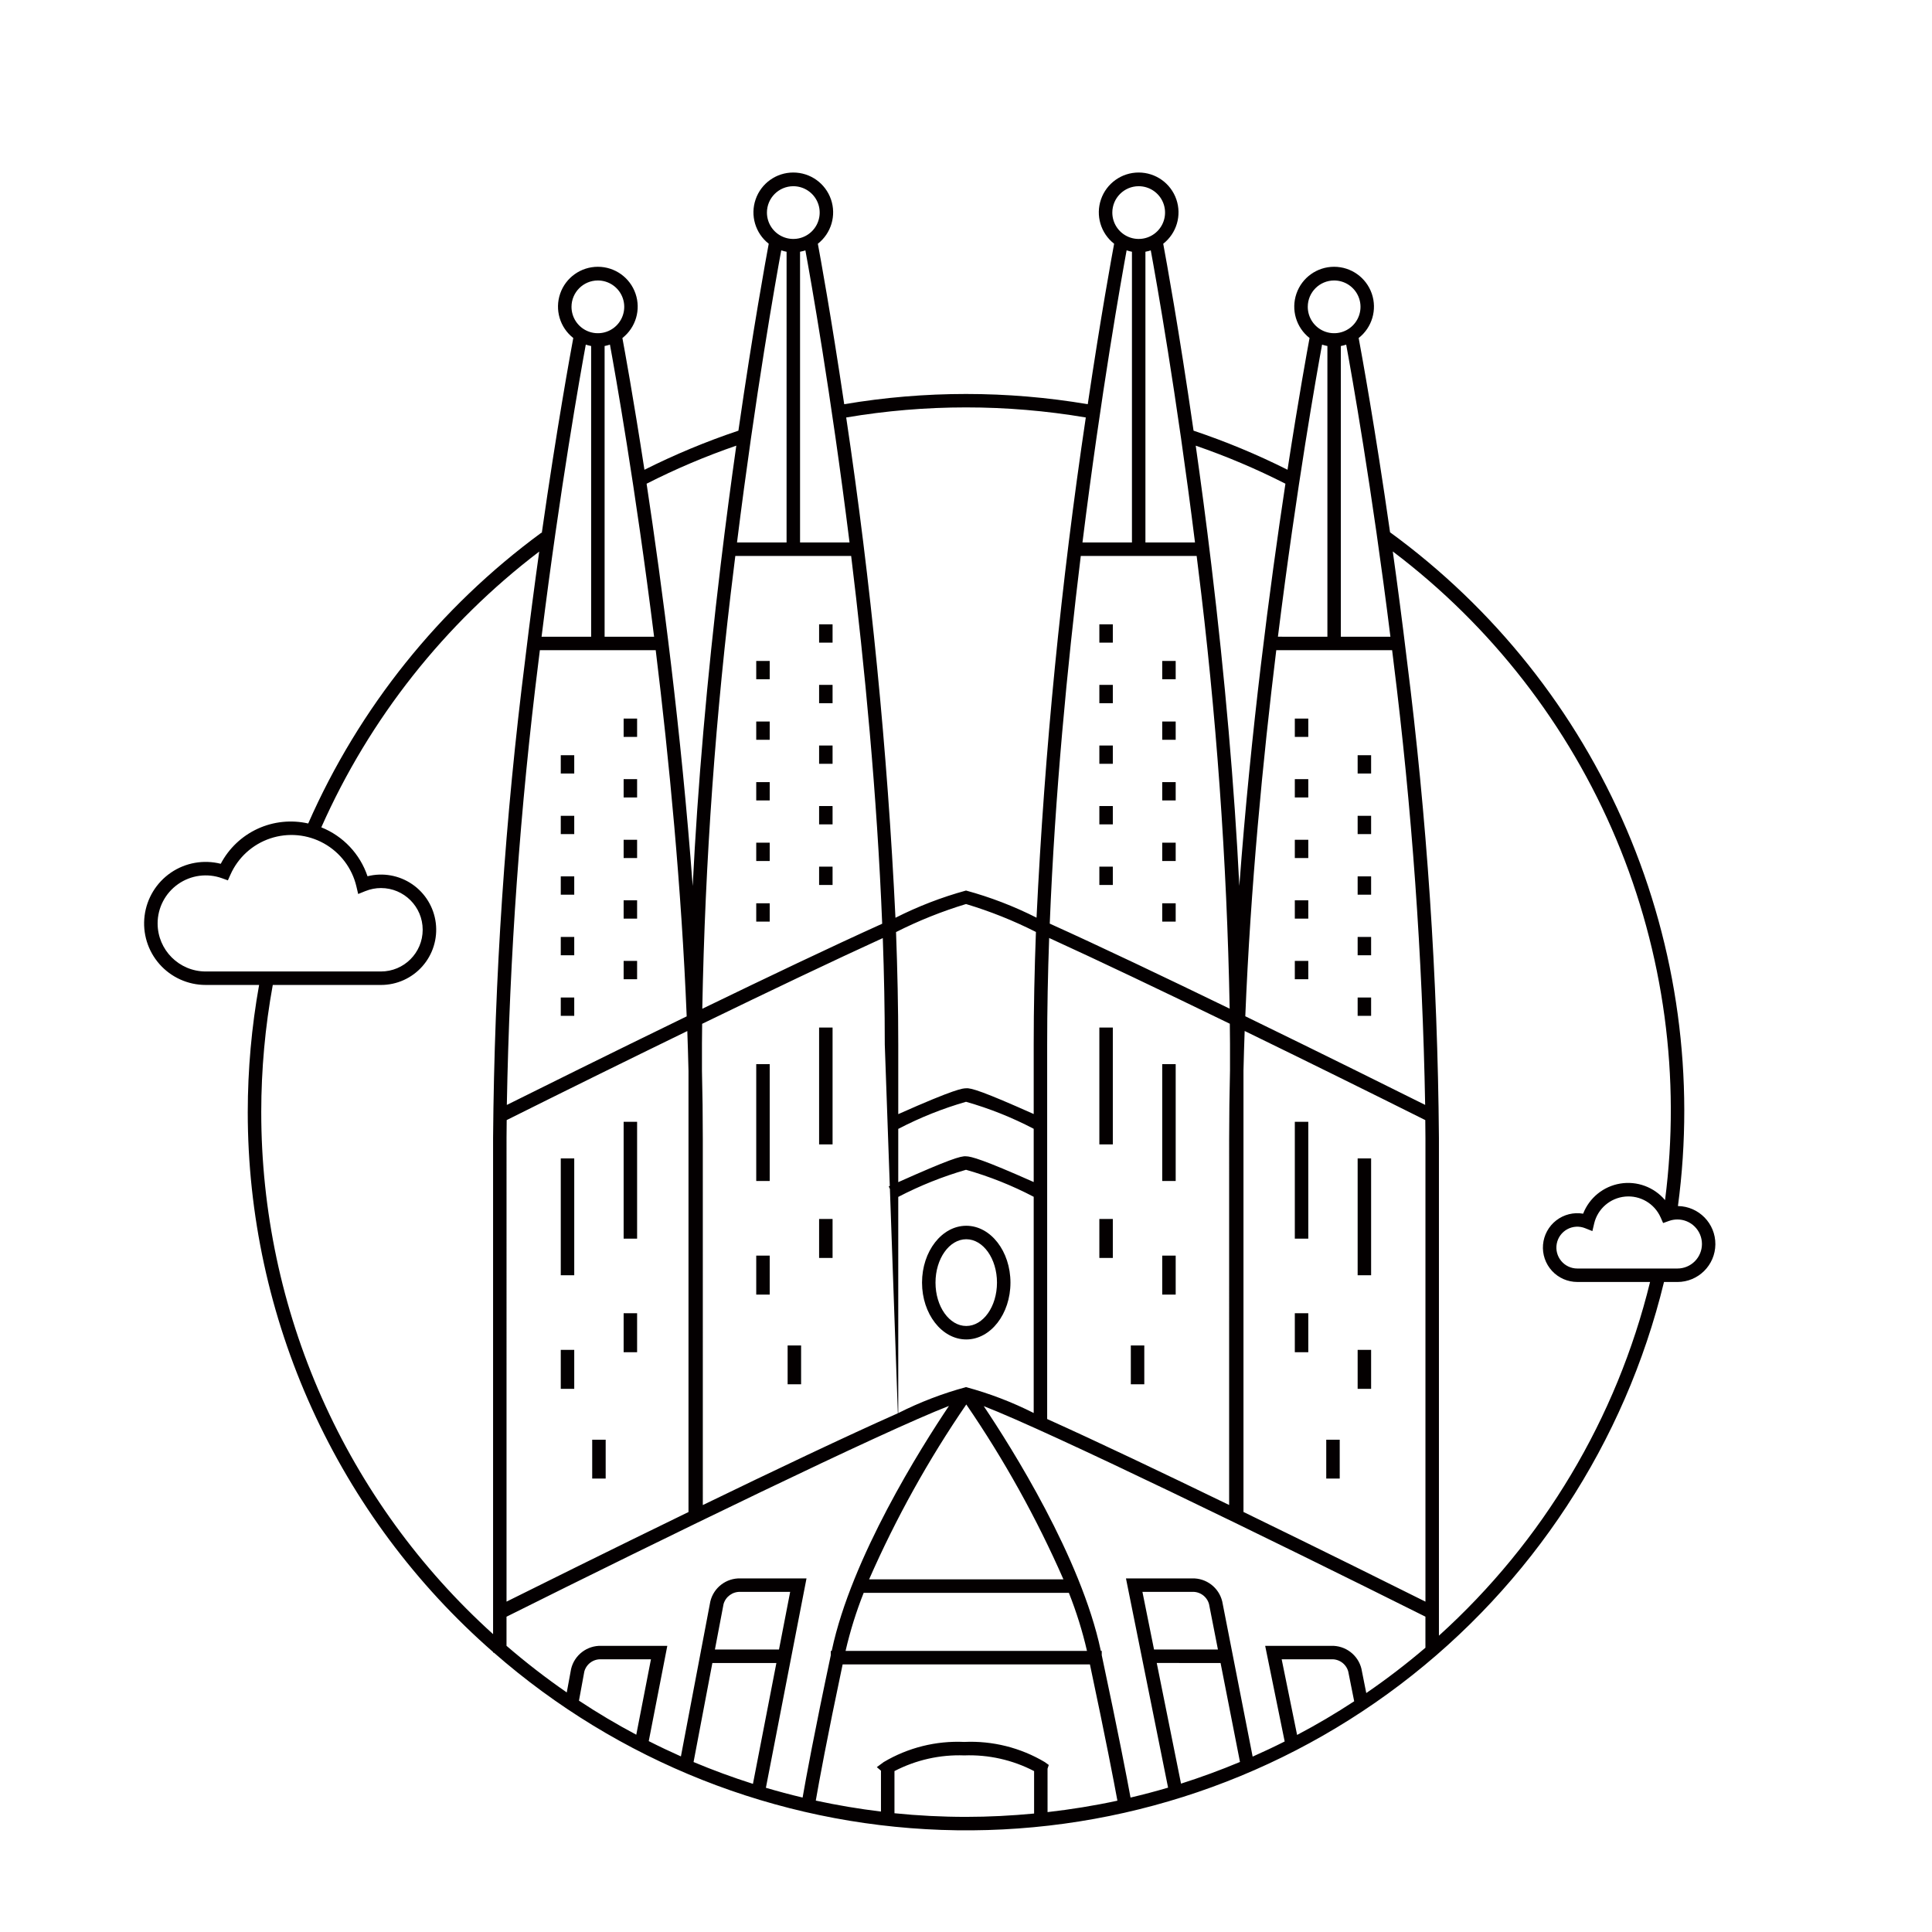 <?xml version="1.0" encoding="UTF-8"?>
<!-- Uploaded to: ICON Repo, www.iconrepo.com, Generator: ICON Repo Mixer Tools -->
<svg width="800px" height="800px" version="1.1" viewBox="144 144 512 512" xmlns="http://www.w3.org/2000/svg">
 <g fill="#040001">
  <path d="m400.07 468.84c-6.465 0-11.723 6.762-11.723 15.066s5.262 15.062 11.723 15.062c6.457 0 11.711-6.758 11.711-15.062 0-8.309-5.254-15.066-11.711-15.066zm0 26.559c-4.496 0-8.152-5.152-8.152-11.492s3.656-11.496 8.152-11.496c4.488 0 8.141 5.156 8.141 11.496-0.004 6.336-3.652 11.492-8.141 11.492z"/>
  <path d="m495.47 525.54h3.57v10.293h-3.57z"/>
  <path d="m503.79 450.99h3.57v30.965h-3.57z"/>
  <path d="m487.14 441.29h3.57v30.965h-3.57z"/>
  <path d="m503.79 344.14h3.57v4.848h-3.57z"/>
  <path d="m487.14 334.43h3.57v4.856h-3.57z"/>
  <path d="m503.79 360.2h3.57v4.844h-3.57z"/>
  <path d="m487.14 350.48h3.57v4.856h-3.57z"/>
  <path d="m503.79 376.25h3.57v4.852h-3.57z"/>
  <path d="m487.14 366.55h3.57v4.84h-3.57z"/>
  <path d="m503.79 392.3h3.57v4.856h-3.57z"/>
  <path d="m487.14 382.59h3.57v4.856h-3.57z"/>
  <path d="m503.79 408.35h3.57v4.856h-3.57z"/>
  <path d="m487.14 398.65h3.57v4.856h-3.57z"/>
  <path d="m503.79 501.73h3.57v10.328h-3.57z"/>
  <path d="m487.14 492.02h3.57v10.332h-3.57z"/>
  <path d="m443.68 500.56h3.57v10.289h-3.57z"/>
  <path d="m452 426.01h3.57v30.965h-3.57z"/>
  <path d="m435.34 416.31h3.57v30.965h-3.57z"/>
  <path d="m452 319.16h3.57v4.848h-3.57z"/>
  <path d="m435.34 309.45h3.57v4.856h-3.57z"/>
  <path d="m452 335.21h3.57v4.84h-3.57z"/>
  <path d="m435.34 325.5h3.57v4.856h-3.57z"/>
  <path d="m452 351.27h3.57v4.852h-3.57z"/>
  <path d="m435.34 341.57h3.57v4.844h-3.57z"/>
  <path d="m452 367.32h3.57v4.856h-3.57z"/>
  <path d="m435.34 357.61h3.57v4.856h-3.57z"/>
  <path d="m452 383.38h3.57v4.856h-3.57z"/>
  <path d="m435.34 373.67h3.57v4.856h-3.57z"/>
  <path d="m452 476.75h3.57v10.332h-3.57z"/>
  <path d="m435.34 467.04h3.57v10.328h-3.57z"/>
  <path d="m300.94 525.54h3.57v10.293h-3.57z"/>
  <path d="m292.61 450.99h3.57v30.965h-3.57z"/>
  <path d="m309.27 441.29h3.57v30.965h-3.57z"/>
  <path d="m292.61 344.14h3.57v4.848h-3.57z"/>
  <path d="m309.27 334.43h3.57v4.856h-3.57z"/>
  <path d="m292.61 360.2h3.57v4.844h-3.57z"/>
  <path d="m309.27 350.48h3.57v4.856h-3.57z"/>
  <path d="m292.61 376.25h3.57v4.852h-3.57z"/>
  <path d="m309.27 366.55h3.57v4.84h-3.57z"/>
  <path d="m292.61 392.3h3.57v4.856h-3.57z"/>
  <path d="m309.27 382.59h3.57v4.856h-3.57z"/>
  <path d="m292.61 408.35h3.57v4.856h-3.57z"/>
  <path d="m309.27 398.65h3.57v4.856h-3.57z"/>
  <path d="m292.61 501.73h3.57v10.328h-3.57z"/>
  <path d="m309.27 492.02h3.57v10.332h-3.57z"/>
  <path d="m352.73 500.56h3.57v10.289h-3.57z"/>
  <path d="m344.41 426.01h3.57v30.965h-3.57z"/>
  <path d="m361.07 416.31h3.57v30.965h-3.57z"/>
  <path d="m344.41 319.16h3.57v4.848h-3.57z"/>
  <path d="m361.07 309.45h3.57v4.856h-3.57z"/>
  <path d="m344.41 335.21h3.57v4.84h-3.57z"/>
  <path d="m361.07 325.5h3.57v4.856h-3.57z"/>
  <path d="m344.41 351.27h3.57v4.852h-3.57z"/>
  <path d="m361.07 341.57h3.57v4.844h-3.57z"/>
  <path d="m344.41 367.32h3.57v4.856h-3.57z"/>
  <path d="m361.07 357.61h3.57v4.856h-3.57z"/>
  <path d="m344.41 383.38h3.57v4.856h-3.57z"/>
  <path d="m361.07 373.67h3.57v4.856h-3.57z"/>
  <path d="m344.41 476.75h3.57v10.332h-3.57z"/>
  <path d="m361.07 467.04h3.57v10.328h-3.57z"/>
  <path d="m588.67 463.62c4.539-33.871-0.152-68.344-13.582-99.77-13.426-31.43-35.09-58.648-62.703-78.785l-0.004 0.004c-3.981-27.832-7.535-47.285-8.32-51.496 3.551-2.777 4.945-7.5 3.477-11.758-1.473-4.262-5.481-7.117-9.988-7.117-4.504 0-8.516 2.859-9.98 7.121-1.469 4.262-0.07 8.984 3.477 11.758-0.535 2.871-2.879 15.652-5.84 34.91-8.043-4.035-16.367-7.496-24.902-10.355-3.863-26.785-7.273-45.438-8.039-49.539h0.004c3.547-2.777 4.941-7.5 3.473-11.758-1.469-4.262-5.481-7.121-9.988-7.117-4.504 0-8.512 2.859-9.98 7.121-1.469 4.258-0.07 8.98 3.481 11.758-0.602 3.227-3.504 19.074-6.988 42.52h-0.004c-21.359-3.613-43.176-3.613-64.535 0.004-3.484-23.449-6.387-39.297-6.988-42.523h-0.004c3.551-2.777 4.949-7.5 3.481-11.758-1.469-4.262-5.477-7.121-9.984-7.121-4.504-0.004-8.516 2.856-9.984 7.117-1.469 4.258-0.074 8.98 3.473 11.758-0.766 4.106-4.172 22.758-8.035 49.539-8.535 2.859-16.855 6.324-24.902 10.363-2.961-19.262-5.309-32.047-5.844-34.918h0.004c3.547-2.777 4.945-7.496 3.477-11.758-1.465-4.262-5.477-7.121-9.98-7.121-4.508 0-8.52 2.856-9.988 7.117-1.469 4.258-0.074 8.98 3.473 11.758-0.785 4.219-4.356 23.758-8.348 51.695l-0.086-0.117h0.004c-27.008 19.828-48.328 46.41-61.816 77.078-4.5-1.02-9.211-0.527-13.402 1.402-4.195 1.934-7.629 5.195-9.777 9.281-4.531-1.148-9.34-0.297-13.203 2.34-3.859 2.637-6.402 6.805-6.981 11.445-0.582 4.641 0.859 9.305 3.953 12.812 3.098 3.504 7.547 5.512 12.223 5.512h14.172c-1.992 11.121-2.996 22.391-3.008 33.688-0.004 27.105 5.797 53.898 17.008 78.578 11.215 24.68 27.582 46.672 48 64.5v0.164h0.191c32.941 28.848 74.828 45.445 118.59 46.992 43.762 1.543 86.715-12.059 121.61-38.512 34.891-26.453 59.59-64.137 69.922-106.69h3.539c5.531 0.008 10.031-4.449 10.074-9.98s-4.383-10.062-9.914-10.145zm-76.195-150.88h-13.137v-77.039c0.48-0.09 0.953-0.211 1.418-0.367 1.438 7.809 6.805 37.934 11.719 77.406zm-7.68 273.51h0.004c-0.898-3.672-4.25-6.211-8.027-6.086h-17.488l5.168 25.344c-2.789 1.406-5.621 2.742-8.488 4.012l-8.059-41.125c-0.891-3.68-4.238-6.227-8.02-6.102h-17.492l11.16 55.449c-3.277 0.973-6.598 1.84-9.949 2.633-0.953-5.176-3.231-17.074-7.629-37.734v-1.137h-0.242l-0.043-0.211c-5.227-24.496-23.539-53.551-30.988-64.652 17.43 6.75 76.359 35.461 117.05 55.793v8.23c-5.008 4.277-10.242 8.289-15.676 12.012zm-1.922 8.605c-4.887 3.211-9.93 6.188-15.129 8.922l-4.086-20.043h13.113c2.078-0.125 3.961 1.215 4.523 3.219zm-56.117-28.992h13.129c2.078-0.121 3.957 1.223 4.516 3.227l2.363 12.051-16.934-0.004zm20.707 18.848 5.144 26.227c-5.102 2.137-10.309 4.051-15.625 5.742l-6.434-31.973zm-46.586 26.258c-6.438-3.824-13.852-5.68-21.332-5.34-7.488-0.344-14.914 1.512-21.359 5.34l-1.82 1.344 1.098 0.941v10.828c-5.844-0.707-11.602-1.676-17.273-2.906 0.844-4.894 2.926-16.281 7.117-36.098h65.531c4.207 19.828 6.383 31.223 7.285 36.121-6.07 1.316-12.254 2.312-18.512 3.027l-0.004-11.508 0.328-0.984zm-88.094-26.258h16.965l-6.211 32.031c-5.352-1.703-10.598-3.629-15.738-5.785zm17.656-3.57-16.98-0.004 2.289-12.047c0.57-1.988 2.434-3.324 4.504-3.227h13.148zm7.293-18.848h-17.48c-3.785-0.125-7.133 2.434-8.012 6.121l-2.418 12.727h-0.027v0.152l-5.348 28.172c-2.879-1.281-5.719-2.629-8.523-4.051l4.918-25.25h-17.477c-3.785-0.125-7.141 2.43-8.02 6.117l-1.148 6.234c-5.539-3.832-10.871-7.957-15.969-12.359v-7.711c40.855-20.395 100.07-49.227 117.25-55.859-7.426 11.066-25.797 40.18-31.027 64.715l-0.043 0.207h-0.242v1.141c-4.383 20.625-6.566 32.523-7.469 37.723-3.277-0.781-6.519-1.645-9.73-2.59zm-45.113 41.426c-5.215-2.773-10.277-5.781-15.188-9.027l1.422-7.738c0.559-2.004 2.438-3.344 4.512-3.219h13.141zm-25.891-284.64c0.113-0.938 0.227-1.84 0.34-2.769h30.703c3.555 29.074 6.824 62.992 8.207 97.035-20.828 10.129-39.867 19.59-47.664 23.473 0.711-39.367 3.519-78.672 8.414-117.74zm51.797-24.98c0.113-0.938 0.227-1.84 0.34-2.769h30.699c3.566 29.195 6.856 63.281 8.223 97.469-13.355 6.031-30.855 14.379-47.676 22.535 0.73-39.199 3.539-78.332 8.414-117.23zm91.895-2.769h30.703c0.113 0.93 0.227 1.832 0.34 2.769 4.871 38.895 7.68 78.02 8.41 117.21-16.82-8.164-34.324-16.512-47.68-22.539 1.371-34.18 4.656-68.254 8.223-97.441zm91.336 154.21v122.91c-7.812-3.898-27.141-13.512-48.223-23.766v-116.98c0.082-3.492 0.188-6.984 0.316-10.484 16.469 8.02 33.324 16.348 47.863 23.613 0.008 1.562 0.043 3.172 0.043 4.715zm-51.844-30.242c0.012 1.746 0.051 3.543 0.051 5.266v7.106c-0.145 6.082-0.223 12.141-0.227 18.168l-0.004 97c-17.062-8.277-34.824-16.75-48.223-22.781v-99.199c0-9.352 0.188-18.812 0.527-28.281 12.879 5.875 30.008 14.043 47.875 22.723zm-97.031 150.82h54.379c1.984 5 3.59 10.141 4.801 15.383h-63.977c1.211-5.242 2.812-10.383 4.797-15.383zm1.441-3.57v-0.004c7.117-16.219 15.738-31.738 25.754-46.348 10.008 14.613 18.629 30.129 25.742 46.348zm25.68-50.949h-0.008c-6.203 1.68-12.215 3.988-17.949 6.883v-57.289c5.734-2.984 11.75-5.391 17.957-7.188 6.211 1.762 12.219 4.16 17.938 7.156v57.297c-5.731-2.894-11.742-5.195-17.938-6.859zm-17.957-68.43c5.731-2.988 11.746-5.398 17.957-7.184 6.207 1.762 12.219 4.16 17.938 7.156v14.113c-13.273-5.91-16.617-6.82-17.93-6.82-1.328-0.145-4.586 0.871-17.965 6.848zm35.895-22.32v18.379c-13.32-5.945-16.691-6.992-17.945-6.816-0.797 0.004-2.637 0.023-17.949 6.844v-18.406c0-9.867-0.215-19.852-0.59-29.844v0.004c5.953-3.012 12.16-5.496 18.547-7.43 6.383 1.914 12.582 4.391 18.527 7.398-0.375 10-0.59 20-0.59 29.875zm-39.465 0 1.328 37.43-0.277 0.125 0.305 0.68 2.109 59.445c-13.699 6.078-33.105 15.316-51.688 24.328l-0.004-97.023c0-5.977-0.074-11.988-0.223-18.039v-7.234c0-1.715 0.039-3.5 0.051-5.238 17.867-8.676 34.992-16.84 47.871-22.719 0.34 9.457 0.527 18.906 0.527 28.25zm-100.24 24.688c0-1.539 0.035-3.148 0.043-4.707 14.539-7.258 31.391-15.578 47.863-23.594 0.129 3.531 0.234 7.059 0.316 10.586v116.88c-21.09 10.254-40.422 19.859-48.223 23.746zm195.78-32.219c1.383-34.035 4.652-67.941 8.207-97.008h30.703c0.113 0.93 0.227 1.832 0.34 2.769h-0.004c4.898 39.066 7.707 78.367 8.418 117.73-7.812-3.894-26.848-13.359-47.668-23.492zm23.543-194.99c2.824 0 5.375 1.703 6.457 4.312 1.082 2.613 0.484 5.617-1.516 7.617s-5.004 2.598-7.617 1.516c-2.609-1.082-4.312-3.629-4.312-6.457 0-3.859 3.129-6.984 6.988-6.988zm-1.785 17.371v77.039l-13.113-0.004c4.984-39.98 10.355-70.09 11.699-77.406 0.461 0.156 0.934 0.277 1.414 0.367zm-11.125 36.488c-4.102 27.113-9.168 65.543-12.215 106.59-1.309-26.348-3.777-54.805-7.418-85.109-1.355-11.305-2.766-21.887-4.137-31.562 8.145 2.805 16.09 6.172 23.77 10.078zm-23.961 15.57h-13.141v-77.043c0.48-0.09 0.957-0.211 1.418-0.367 1.438 7.805 6.805 37.926 11.719 77.41zm-14.926-94.41c2.828 0 5.375 1.703 6.457 4.312 1.082 2.613 0.484 5.617-1.516 7.617-1.996 2-5.004 2.598-7.617 1.516-2.609-1.082-4.312-3.633-4.312-6.457 0.004-3.859 3.129-6.984 6.988-6.988zm-1.785 17.371v77.039h-13.113c4.984-39.984 10.355-70.098 11.699-77.41 0.461 0.156 0.934 0.277 1.414 0.367zm-12.23 43.926v-0.004c-6.562 43.941-10.922 88.18-13.055 132.55-5.969-3.023-12.23-5.43-18.684-7.188h-0.008c-6.457 1.773-12.719 4.191-18.695 7.215-2.133-44.383-6.492-88.629-13.055-132.58 21.016-3.562 42.48-3.562 63.496-0.004zm-62.613 33.113h-13.113v-77.043c0.477-0.09 0.949-0.211 1.414-0.367 1.344 7.312 6.715 37.422 11.699 77.41zm-14.898-94.41c2.824 0 5.375 1.703 6.457 4.312 1.082 2.613 0.48 5.617-1.516 7.617-2 2-5.004 2.598-7.617 1.516-2.613-1.082-4.316-3.633-4.316-6.457 0.004-3.859 3.133-6.984 6.992-6.988zm-1.785 17.371-0.004 77.039h-13.133c4.918-39.48 10.281-69.602 11.719-77.41 0.461 0.156 0.934 0.277 1.414 0.367zm-13.328 51.395c-1.371 9.672-2.781 20.258-4.137 31.562-3.641 30.309-6.109 58.77-7.418 85.125-3.047-41.055-8.113-79.488-12.215-106.61h-0.004c7.68-3.91 15.625-7.281 23.773-10.086zm-21.785 50.621h-13.113v-77.039c0.48-0.09 0.953-0.211 1.414-0.367 1.344 7.316 6.715 37.422 11.699 77.406zm-14.898-94.406c2.828 0 5.375 1.703 6.457 4.312 1.082 2.613 0.484 5.617-1.516 7.617s-5.004 2.598-7.617 1.516c-2.609-1.082-4.312-3.629-4.312-6.457 0.004-3.859 3.129-6.984 6.988-6.988zm-1.785 17.371v77.039l-13.137-0.004c4.918-39.473 10.281-69.594 11.719-77.406 0.465 0.156 0.938 0.277 1.418 0.367zm-114.89 153.02c0.004-4.148 2.027-8.035 5.422-10.418 3.394-2.383 7.734-2.965 11.637-1.562l1.566 0.566 0.676-1.52v0.004c2.016-4.543 5.848-8.027 10.559-9.602 4.715-1.574 9.871-1.094 14.211 1.324 4.34 2.418 7.465 6.551 8.605 11.383l0.477 2.023 1.93-0.781 0.004 0.004c1.305-0.527 2.695-0.801 4.106-0.801 6.106 0 11.055 4.949 11.055 11.055 0 6.106-4.949 11.055-11.055 11.055h-46.461c-7.027-0.008-12.723-5.703-12.73-12.73zm27.465 49.988c0.008-11.297 1.027-22.57 3.055-33.684h28.672c4.195 0.004 8.188-1.793 10.969-4.938 2.777-3.141 4.074-7.324 3.559-11.488-0.516-4.164-2.793-7.902-6.254-10.273-3.461-2.367-7.773-3.137-11.84-2.109-1.984-5.906-6.461-10.648-12.242-12.965 12.789-28.832 32.652-53.969 57.746-73.082-1.234 8.836-2.488 18.367-3.707 28.484h0.004c-5.328 42.094-8.176 84.461-8.523 126.89v131.52c-19.352-17.48-34.816-38.828-45.402-62.66-10.582-23.832-16.043-49.621-16.035-75.695zm167.81 185.82v-11.176 0.004c5.707-2.961 12.086-4.394 18.512-4.156 6.422-0.238 12.793 1.195 18.492 4.16v11.246c-5.945 0.562-11.957 0.883-18.035 0.883-6.336 0-12.668-0.32-18.969-0.961zm144.29-47.051v-131.94c-0.348-42.426-3.191-84.793-8.523-126.89-1.215-10.125-2.473-19.668-3.707-28.508 26.117 19.746 46.547 46.051 59.215 76.238 12.672 30.191 17.133 63.195 12.938 95.664-2.91-3.453-7.426-5.121-11.879-4.383-4.457 0.738-8.191 3.773-9.828 7.981-2.516-0.43-5.098 0.211-7.117 1.77-2.023 1.562-3.293 3.898-3.512 6.441-0.215 2.543 0.645 5.059 2.371 6.941 1.727 1.879 4.164 2.945 6.715 2.945h19.281c-8.859 36.137-28.352 68.785-55.953 93.734zm63.18-97.305-26.508-0.004c-1.652 0.004-3.223-0.734-4.277-2.012-1.055-1.273-1.484-2.957-1.168-4.582 0.312-1.625 1.336-3.023 2.789-3.816 1.453-0.789 3.188-0.891 4.723-0.273l1.926 0.766 0.477-2.016h-0.004c0.926-3.891 4.231-6.758 8.215-7.129 3.984-0.371 7.758 1.84 9.387 5.496l0.672 1.516 1.562-0.562-0.004 0.004c0.711-0.254 1.461-0.387 2.215-0.387 1.727-0.004 3.383 0.68 4.606 1.898 1.223 1.219 1.91 2.875 1.91 4.602 0 1.727-0.688 3.383-1.91 4.602-1.223 1.219-2.879 1.902-4.606 1.895z"/>
 </g>
</svg>